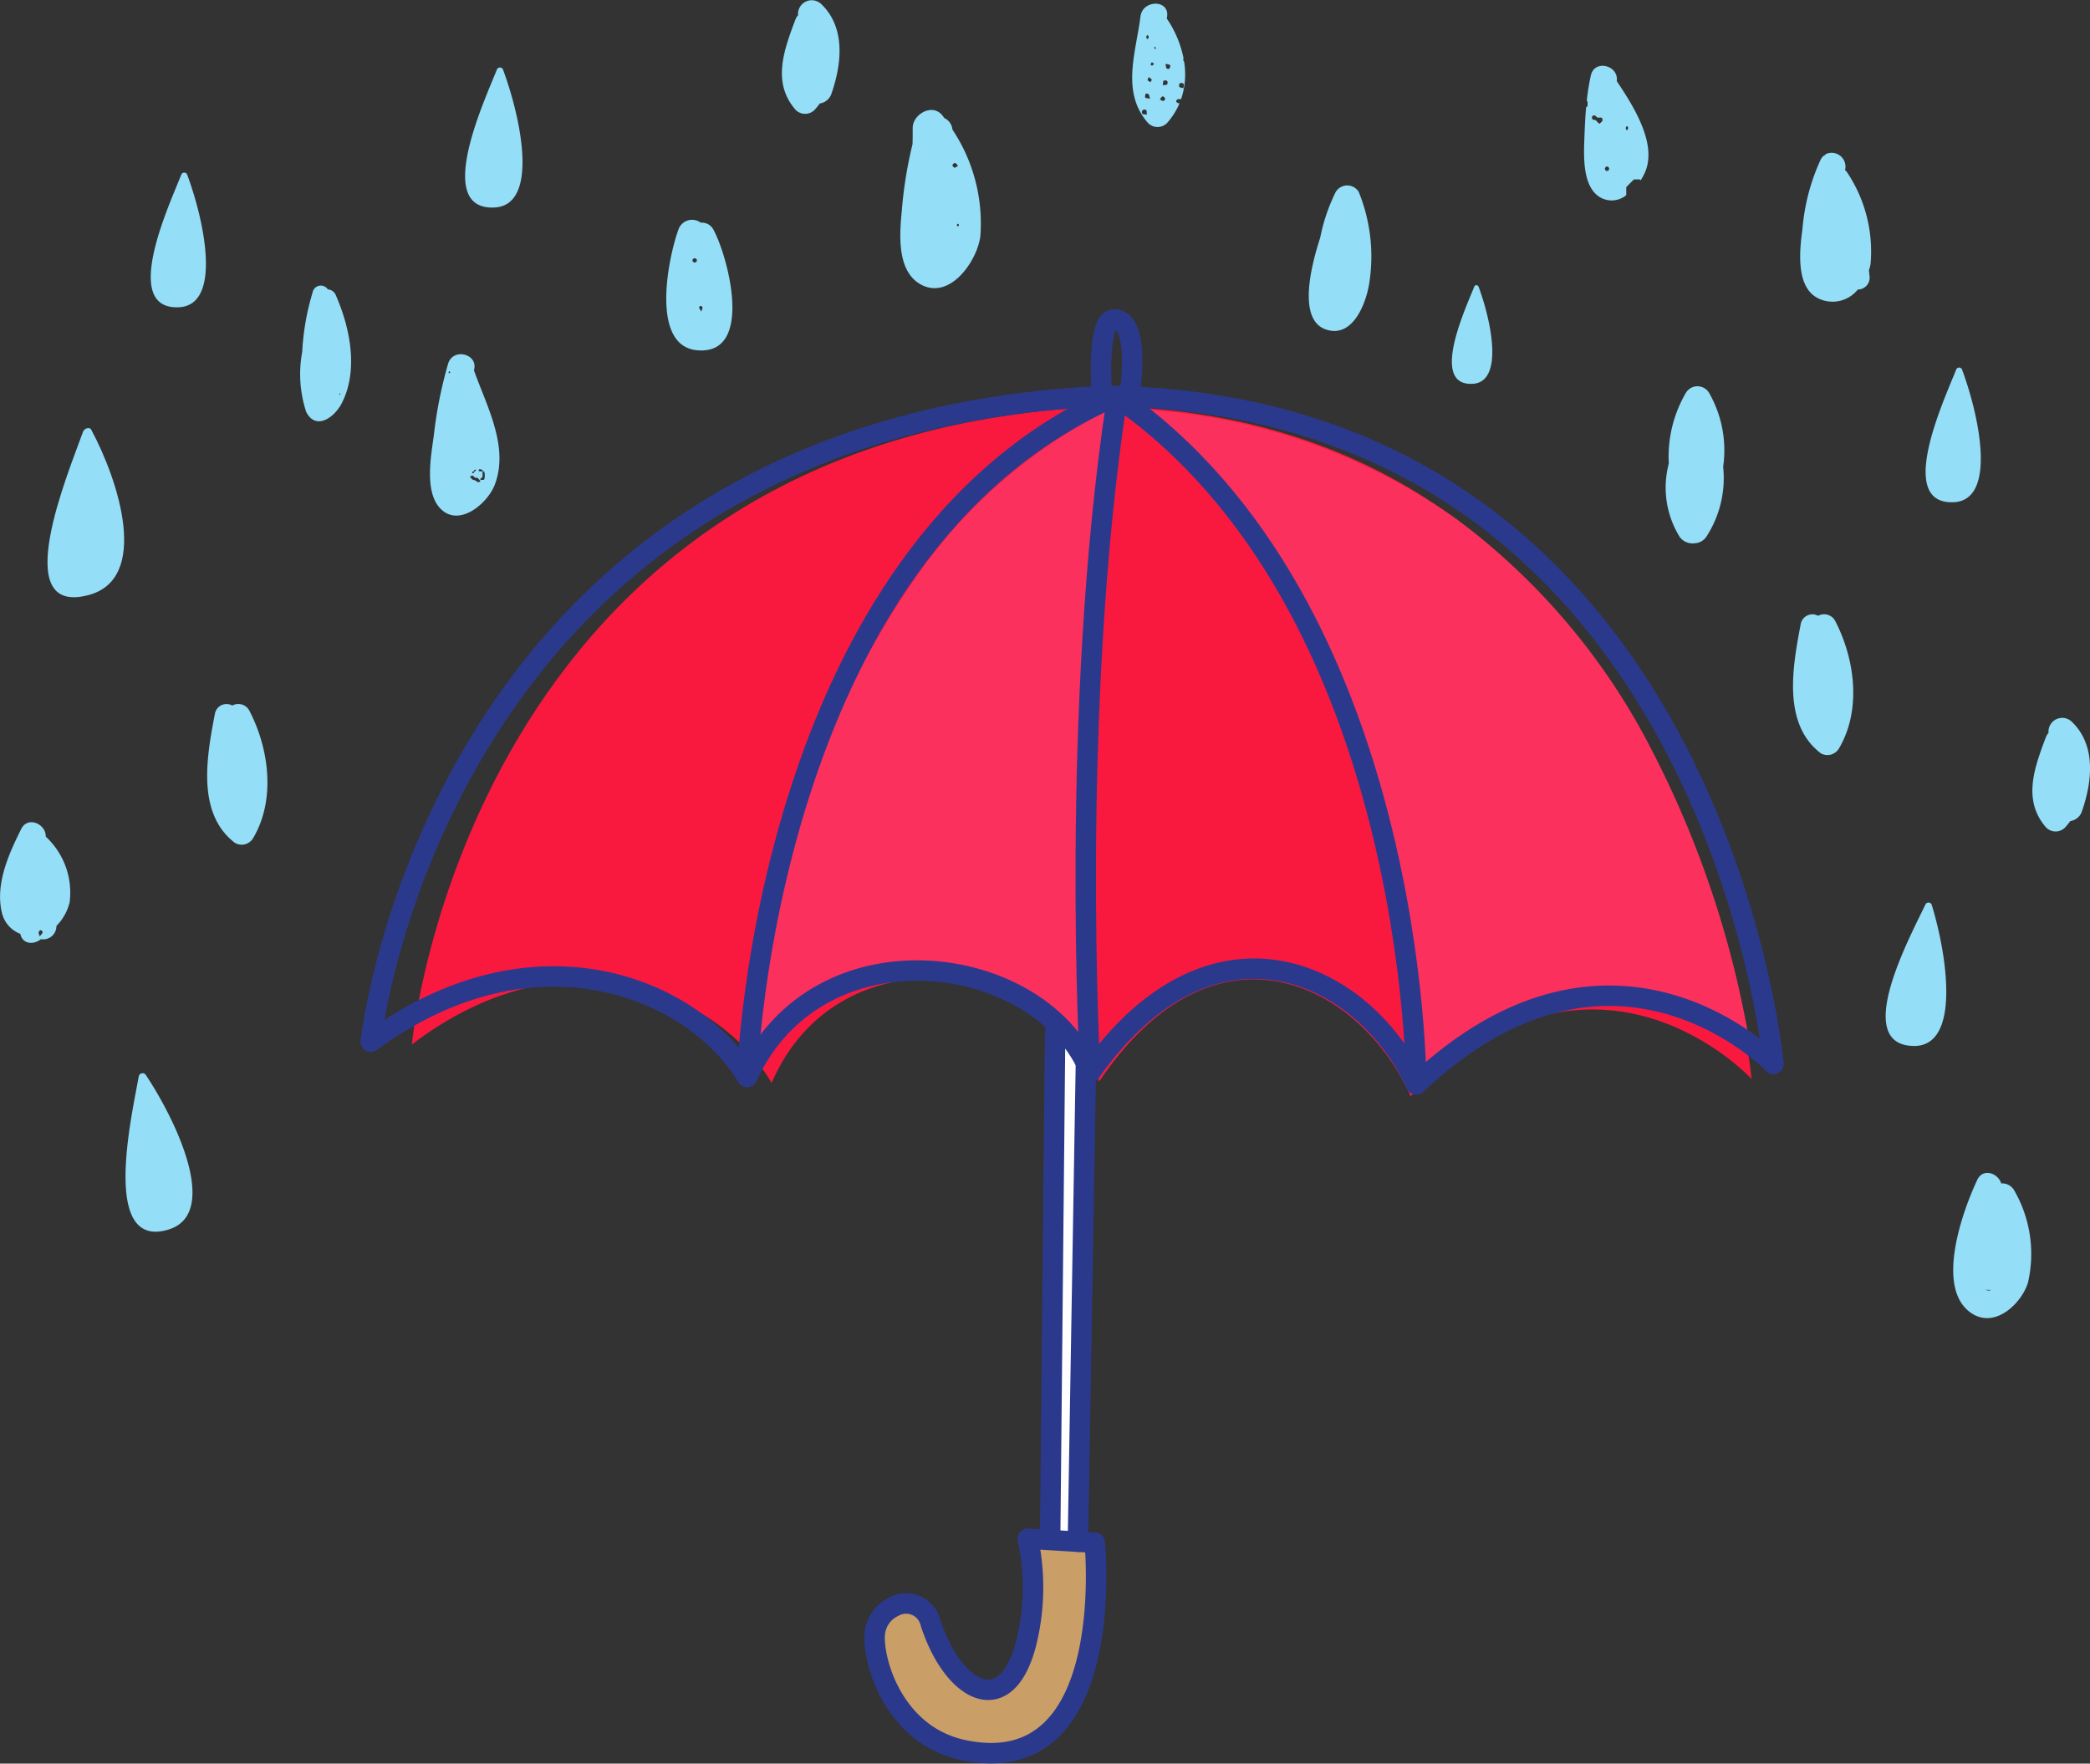 <?xml version="1.0" encoding="UTF-8"?> <svg xmlns="http://www.w3.org/2000/svg" width="126.612" height="106.838" viewBox="0 0 126.612 106.838"><rect x="0" y="0" width="126.612" height="106.838" fill="#333333" stroke="none"/><defs><style>.a{fill:#fff;}.b{fill:#f9193f;}.c{fill:#fc305c;}.d{fill:#ca9e67;}.e{fill:none;stroke:#2b398d;stroke-linecap:round;stroke-linejoin:round;stroke-width:1.239px;}.f{fill:#94def7;}</style></defs><rect class="a" width="2.154" height="31.748" rx="0.951" transform="translate(63.62 61.648)"></rect><path class="b" d="M28.645,66.168s3.439-36.915,41.727-38.637c.34-.015.683-.018,1.024-.005,34.619,1.243,38.411,40.735,38.411,40.735S100.5,58.119,89.15,69.308c-3.035-6.8-11.822-11.37-18.867-.9-2.87-7.3-15.772-9.344-19.845.09C47.347,63.172,38.163,58.935,28.645,66.168Z" transform="translate(-3.694 -2.897)"></path><path class="c" d="M104.48,64.06c-6.139-1.774-11.352,1.1-14.9,4.2a79.215,79.215,0,0,0-2.242-15.273,58.588,58.588,0,0,0-5.465-14.222A37.58,37.58,0,0,0,72.79,27.7a36.47,36.47,0,0,1,19.137,6.643A40.147,40.147,0,0,1,103.739,48.3a60.5,60.5,0,0,1,6.068,18.513A15.982,15.982,0,0,0,104.48,64.06Z" transform="translate(-3.694 -2.897)"></path><path class="c" d="M59.7,61.632a12.347,12.347,0,0,0-10.268,4.627,72.823,72.823,0,0,1,3.092-14.811,49.209,49.209,0,0,1,6.9-13.925,31.224,31.224,0,0,1,11.849-10c-2.24,15.25-1.906,32.255-1.675,38.574A13.175,13.175,0,0,0,59.7,61.632Z" transform="translate(-3.694 -2.897)"></path><path class="d" d="M56.681,102a2,2,0,0,1,1.133-1.756,1.52,1.52,0,0,1,2.244.933c1.347,4.219,4.564,5.976,5.788,1.318a13.979,13.979,0,0,0,.115-6.386l4.052.245s1.462,14.513-7.922,12.568C57.882,108.05,56.609,103.648,56.681,102Z" transform="translate(-3.694 -2.897)"></path><path class="e" d="M26.156,66S30.1,28.985,70.207,26.908c.357-.019.716-.024,1.073-.015,36.242.927,39.85,40.456,39.85,40.456s-9.654-10.075-21.642,1.238c-3.116-6.788-12.275-11.281-19.749-.728-2.938-7.285-16.431-9.216-20.783.272C45.768,62.824,36.19,58.664,26.156,66Z" transform="translate(-3.694 -2.897)"></path><path class="e" d="M56.681,102a2,2,0,0,1,1.133-1.756,1.52,1.52,0,0,1,2.244.933c1.347,4.219,4.564,5.976,5.788,1.318a13.979,13.979,0,0,0,.115-6.386l4.052.245s1.462,14.513-7.922,12.568C57.882,108.05,56.609,103.648,56.681,102Z" transform="translate(-3.694 -2.897)"></path><line class="e" x1="0.299" y2="30.398" transform="translate(63.62 62.552)"></line><line class="e" y1="28.907" x2="0.484" transform="translate(65.3 64.49)"></line><path class="e" d="M71.28,26.893C49.949,36.207,48.956,68.131,48.956,68.131" transform="translate(-3.694 -2.897)"></path><path class="e" d="M69.739,67.859s-1.245-21.77,1.6-40.664" transform="translate(-3.694 -2.897)"></path><path class="e" d="M89.488,68.587S89.529,39.5,71.28,26.893" transform="translate(-3.694 -2.897)"></path><path class="e" d="M70.434,26.589s-.316-4.411.785-4.341c1.608.1.914,4.479.914,4.479" transform="translate(-3.694 -2.897)"></path><path class="f" d="M93.262,20.254a.14.14,0,0,0-.258.009c-.523,1.315-2.7,5.988-.121,5.887C94.809,26.075,94.055,22.391,93.262,20.254Z" transform="translate(-3.694 -2.897)"></path><path class="f" d="M9.217,28.92c-.091-.17-.417-.083-.493.132-.87,2.433-4.57,11.218.349,9.889C12.747,37.948,10.942,32.134,9.217,28.92Z" transform="translate(-3.694 -2.897)"></path><path class="f" d="M12.511,67.992a.238.238,0,0,0-.414.123c-.4,2.282-2.327,10.518,1.8,9.268C16.981,76.449,14.514,71,12.511,67.992Z" transform="translate(-3.694 -2.897)"></path><path class="f" d="M107.222,26.684a.818.818,0,0,0-1.395.006,7.674,7.674,0,0,0-1.038,4.291,5.679,5.679,0,0,0,.667,4.452.975.975,0,0,0,.933.371.894.894,0,0,0,.665-.378,6.513,6.513,0,0,0,1.029-4.254A7,7,0,0,0,107.222,26.684Z" transform="translate(-3.694 -2.897)"></path><path class="f" d="M114.306,12.23l-.1.1h-.036a.818.818,0,0,0-.172.218,12.481,12.481,0,0,0-1.111,4.213c-.159,1.194-.433,3.438.874,4.167a1.96,1.96,0,0,0,2.48-.493.719.719,0,0,0,.714-.784q-.023-.187-.042-.375a2.95,2.95,0,0,0,.1-.389,8.63,8.63,0,0,0-1.41-5.532.729.729,0,0,0-.137-.155A.837.837,0,0,0,114.306,12.23Z" transform="translate(-3.694 -2.897)"></path><path class="f" d="M7.111,59.005v-.017a3.068,3.068,0,0,0,.8-1.424,4.614,4.614,0,0,0-1.446-3.987c.024-.76-1.085-1.271-1.488-.458-.746,1.5-1.565,3.294-1.181,5.013A1.816,1.816,0,0,0,4.926,59.47c.13.643.828.667,1.245.32A.8.8,0,0,0,7.111,59.005Zm-1,.615a.751.751,0,0,1-.076-.206.215.215,0,0,1,.072-.152c.061-.046.183.042.167.121C6.26,59.435,6.209,59.478,6.108,59.62Z" transform="translate(-3.694 -2.897)"></path><path class="f" d="M123.145,82.462c1.42.927,3.008-.6,3.4-1.856a7.686,7.686,0,0,0-.856-5.639.839.839,0,0,0-.763-.38c-.186-.622-1.1-.952-1.447-.22C122.587,76.254,120.88,80.982,123.145,82.462Zm1.106-1.43.033.028a.412.412,0,0,1-.316-.044A.865.865,0,0,0,124.251,81.032Z" transform="translate(-3.694 -2.897)"></path><path class="f" d="M24.4,27.318c1.024-1.988.5-4.562-.347-6.5a.568.568,0,0,0-.5-.391.506.506,0,0,0-.923.193,14.991,14.991,0,0,0-.627,3.588,7.334,7.334,0,0,0,.24,3.641C22.829,29,23.956,28.188,24.4,27.318Zm-.113-.589c.011,0,.018.029.027.046l-.023.055-.048-.08C24.262,26.742,24.278,26.725,24.291,26.729Z" transform="translate(-3.694 -2.897)"></path><path class="f" d="M46.892,16.769a.791.791,0,0,0-.749-.383.874.874,0,0,0-1.337.381c-.616,1.668-1.754,7.075,1.11,7.347C49.417,24.447,47.79,18.38,46.892,16.769Zm-.731,4.657a.157.157,0,0,1,.09.116c.005.053-.034.109-.079.231-.085-.172-.132-.223-.125-.265A.141.141,0,0,1,46.161,21.426Zm-.512-2.694v-.125c.13-.092.131-.092.256,0v.126C45.775,18.826,45.775,18.826,45.649,18.732Z" transform="translate(-3.694 -2.897)"></path><path class="f" d="M59.448,20.114c1.795,1.019,3.462-1.444,3.637-2.92a10.251,10.251,0,0,0-1.692-6.446.861.861,0,0,0-.491-.7c-.039-.052-.077-.106-.117-.157-.6-.76-1.795-.083-1.8.752,0,.324,0,.653-.01.986a25.539,25.539,0,0,0-.652,4.062C58.189,17.073,58.014,19.3,59.448,20.114Zm2.33-3.555c-.014.022-.047.058-.053.055-.059-.033-.079-.074-.057-.109a.362.362,0,0,1,.054-.057C61.779,16.485,61.8,16.524,61.778,16.559Zm-.224-3.788c.052,0,.1.091.18.173-.1.053-.169.121-.22.109s-.128-.111-.119-.159A.2.2,0,0,1,61.554,12.771Z" transform="translate(-3.694 -2.897)"></path><path class="f" d="M72.784,3.894c-.275,2.192-1.194,4.591.466,6.463a.807.807,0,0,0,1.142-.005,4.327,4.327,0,0,0,.758-1.2l-.006,0c-.053.017-.139-.035-.192-.081a.191.191,0,0,1,.056-.151.648.648,0,0,1,.237-.016,4.706,4.706,0,0,0,.18-2.285.141.141,0,0,1-.047-.142.234.234,0,0,1,.018-.035,6.529,6.529,0,0,0-1.017-2.421c.007-.045.015-.091.02-.135C74.528,2.855,72.911,2.875,72.784,3.894Zm.405,1.144a.052.052,0,0,1,.042,0c.017.011.038.028.04.044a.4.4,0,0,1,0,.124c0,.017-.027.03-.041.045-.015,0-.033,0-.043,0C73.122,5.209,73.124,5.067,73.189,5.038ZM72.9,9.787a.158.158,0,0,1,.233-.212c.042.033.025.14.04.269C73.037,9.821,72.927,9.832,72.9,9.787Zm.176-.981c-.033-.055,0-.156.021-.229a.229.229,0,0,1,.169.019c.046.05.053.135.1.283C73.209,8.844,73.1,8.851,73.072,8.806Zm.32-.932a.667.667,0,0,1-.177-.115c-.017-.022.032-.1.068-.2.079.07.148.109.176.167C73.473,7.757,73.417,7.823,73.392,7.874Zm.1-1c-.014.008-.06-.033-.107-.061l.078-.148.143.092A.744.744,0,0,1,73.49,6.875Zm.142-1.029a.327.327,0,0,1-.016-.106c.02,0,.049,0,.057.012a.64.64,0,0,1,.043.1C73.685,5.853,73.639,5.86,73.632,5.846Zm1.539,2.091a.225.225,0,0,1,.219.037c.035.036,0,.144-.007.269-.119-.037-.231-.04-.252-.086A.231.231,0,0,1,75.171,7.937ZM74.164,9.011c-.045.012-.108-.041-.207-.083.059-.081.092-.155.149-.19.026-.016.121.035.147.079A.128.128,0,0,1,74.164,9.011Zm.231-1c-.033.041-.134.028-.259.047.022-.132.011-.24.053-.269A.222.222,0,0,1,74.4,7.8.217.217,0,0,1,74.395,8.015Zm.183-1.168c.027.053-.011.156-.048.22a.193.193,0,0,1-.168-.023.892.892,0,0,1-.057-.278C74.44,6.8,74.555,6.8,74.578,6.847Z" transform="translate(-3.694 -2.897)"></path><path class="f" d="M114,48.532a.808.808,0,0,0,1.1-.3c1.373-2.32.969-5.418-.234-7.724a.756.756,0,0,0-1.03-.306.718.718,0,0,0-1.056.507C112.3,43.245,111.645,46.738,114,48.532Z" transform="translate(-3.694 -2.897)"></path><path class="f" d="M30.843,24.921a26.119,26.119,0,0,0-.868,4.347c-.162,1.23-.591,3.419.4,4.439,1.124,1.158,2.843-.3,3.283-1.424.9-2.312-.491-4.8-1.253-6.953C32.7,24.343,31.152,23.936,30.843,24.921Zm.071.59s-.031-.024-.041-.041,0-.059.043-.083c0,0,.027.026.041.04S30.959,25.486,30.914,25.511Zm1.4,5.977a.082.082,0,0,1,.1-.033c.007,0,.006.038,0,.055a.11.11,0,0,1-.034.043c-.011.009-.031.021-.04.016C32.293,31.545,32.289,31.519,32.315,31.488Zm.465-.165a.426.426,0,0,1,.108.026.077.077,0,0,1,.04.1c.049-.015.094,0,.107.045a.818.818,0,0,1,0,.428c-.005.017-.028.029-.044.044H32.8c0-.022-.009-.051,0-.062.044-.045.094-.083.127-.111l0-.345a.882.882,0,0,1-.178,0c-.026,0-.067-.051-.063-.071A.079.079,0,0,1,32.78,31.323Zm-.04.645c.08.073.084.081.019.11a.152.152,0,0,1-.17,0,.4.4,0,0,0-.209-.111c-.094-.015-.157-.111-.219-.212l.174-.048.147.136h.148A1.231,1.231,0,0,0,32.74,31.968Zm-.248-.63c.005,0,.039.032.037.037a.174.174,0,0,1-.058.076c-.053.026-.08,0-.054-.054A.173.173,0,0,1,32.492,31.338Z" transform="translate(-3.694 -2.897)"></path><path class="f" d="M84.61,14.529a11,11,0,0,0-.938,2.765c-.687,2.114-1.267,5.007.338,5.56,1.682.58,2.493-1.712,2.651-2.921a10.388,10.388,0,0,0-.655-5.41A.814.814,0,0,0,84.61,14.529Z" transform="translate(-3.694 -2.897)"></path><path class="f" d="M129.176,46.594a.833.833,0,0,0-1.382.7.859.859,0,0,0-.167.276c-.687,1.837-1.429,3.8.026,5.461a.809.809,0,0,0,1.143-.005,4.709,4.709,0,0,0,.317-.391.867.867,0,0,0,.7-.579C130.441,50.258,130.7,48.018,129.176,46.594Z" transform="translate(-3.694 -2.897)"></path><path class="f" d="M53.422,3.122a.832.832,0,0,0-1.381.7.861.861,0,0,0-.168.276c-.686,1.837-1.429,3.805.026,5.461a.808.808,0,0,0,1.143-.005,4.866,4.866,0,0,0,.317-.39.873.873,0,0,0,.7-.58C54.687,6.786,54.941,4.546,53.422,3.122Z" transform="translate(-3.694 -2.897)"></path><path class="f" d="M15.03,13.466a.191.191,0,0,0-.353.012c-.713,1.8-3.684,8.17-.165,8.033C17.141,21.408,16.111,16.381,15.03,13.466Z" transform="translate(-3.694 -2.897)"></path><path class="f" d="M34.162,7.1a.2.2,0,0,0-.367.012c-.742,1.868-3.832,8.5-.171,8.356C36.358,15.362,35.287,10.134,34.162,7.1Z" transform="translate(-3.694 -2.897)"></path><path class="f" d="M17.931,53.961a.808.808,0,0,0,1.1-.294c1.373-2.321.97-5.419-.234-7.724a.754.754,0,0,0-1.03-.306.717.717,0,0,0-1.056.507C16.228,48.675,15.572,52.167,17.931,53.961Z" transform="translate(-3.694 -2.897)"></path><path class="f" d="M120.715,57.7a.207.207,0,0,0-.38-.008c-.886,1.875-4.5,8.507-.709,8.568C122.46,66.3,121.685,60.876,120.715,57.7Z" transform="translate(-3.694 -2.897)"></path><path class="f" d="M102.674,13.765l.373,0a.137.137,0,0,0,.037.056,3.092,3.092,0,0,0,.326-.643c.614-1.728-.835-3.96-1.773-5.368.133-.957-1.346-1.335-1.569-.346A13.534,13.534,0,0,0,99.821,9c.016.02.035.04.049.061v.254l-.09.091c-.051.585-.079,1.171-.1,1.745-.038,1.052-.148,2.849.792,3.592a1.387,1.387,0,0,0,1.74-.023h0l0-.487Zm-2.1-3.371-.228-.228a.952.952,0,0,1-.121-.015.12.12,0,0,1-.087-.145c.007-.084.023-.1.117-.113.022,0,.043,0,.069,0,.044.04.09.084.137.128h.269l.058.153A.5.5,0,0,1,100.573,10.394Zm.537,2.856h-.126c-.09-.132-.09-.132,0-.259h.126C101.2,13.123,101.2,13.124,101.11,13.25Zm1.083-2.587c0-.02-.007-.045,0-.062.021-.046.054-.064.082-.049a.107.107,0,0,1,.043.044.181.181,0,0,1,0,.062c0,.08-.04.132-.084.111A.081.081,0,0,1,102.193,10.663Z" transform="translate(-3.694 -2.897)"></path><path class="f" d="M122.552,25.276a.191.191,0,0,0-.353.012c-.714,1.8-3.684,8.17-.165,8.033C124.663,33.218,123.633,28.192,122.552,25.276Z" transform="translate(-3.694 -2.897)"></path></svg> 